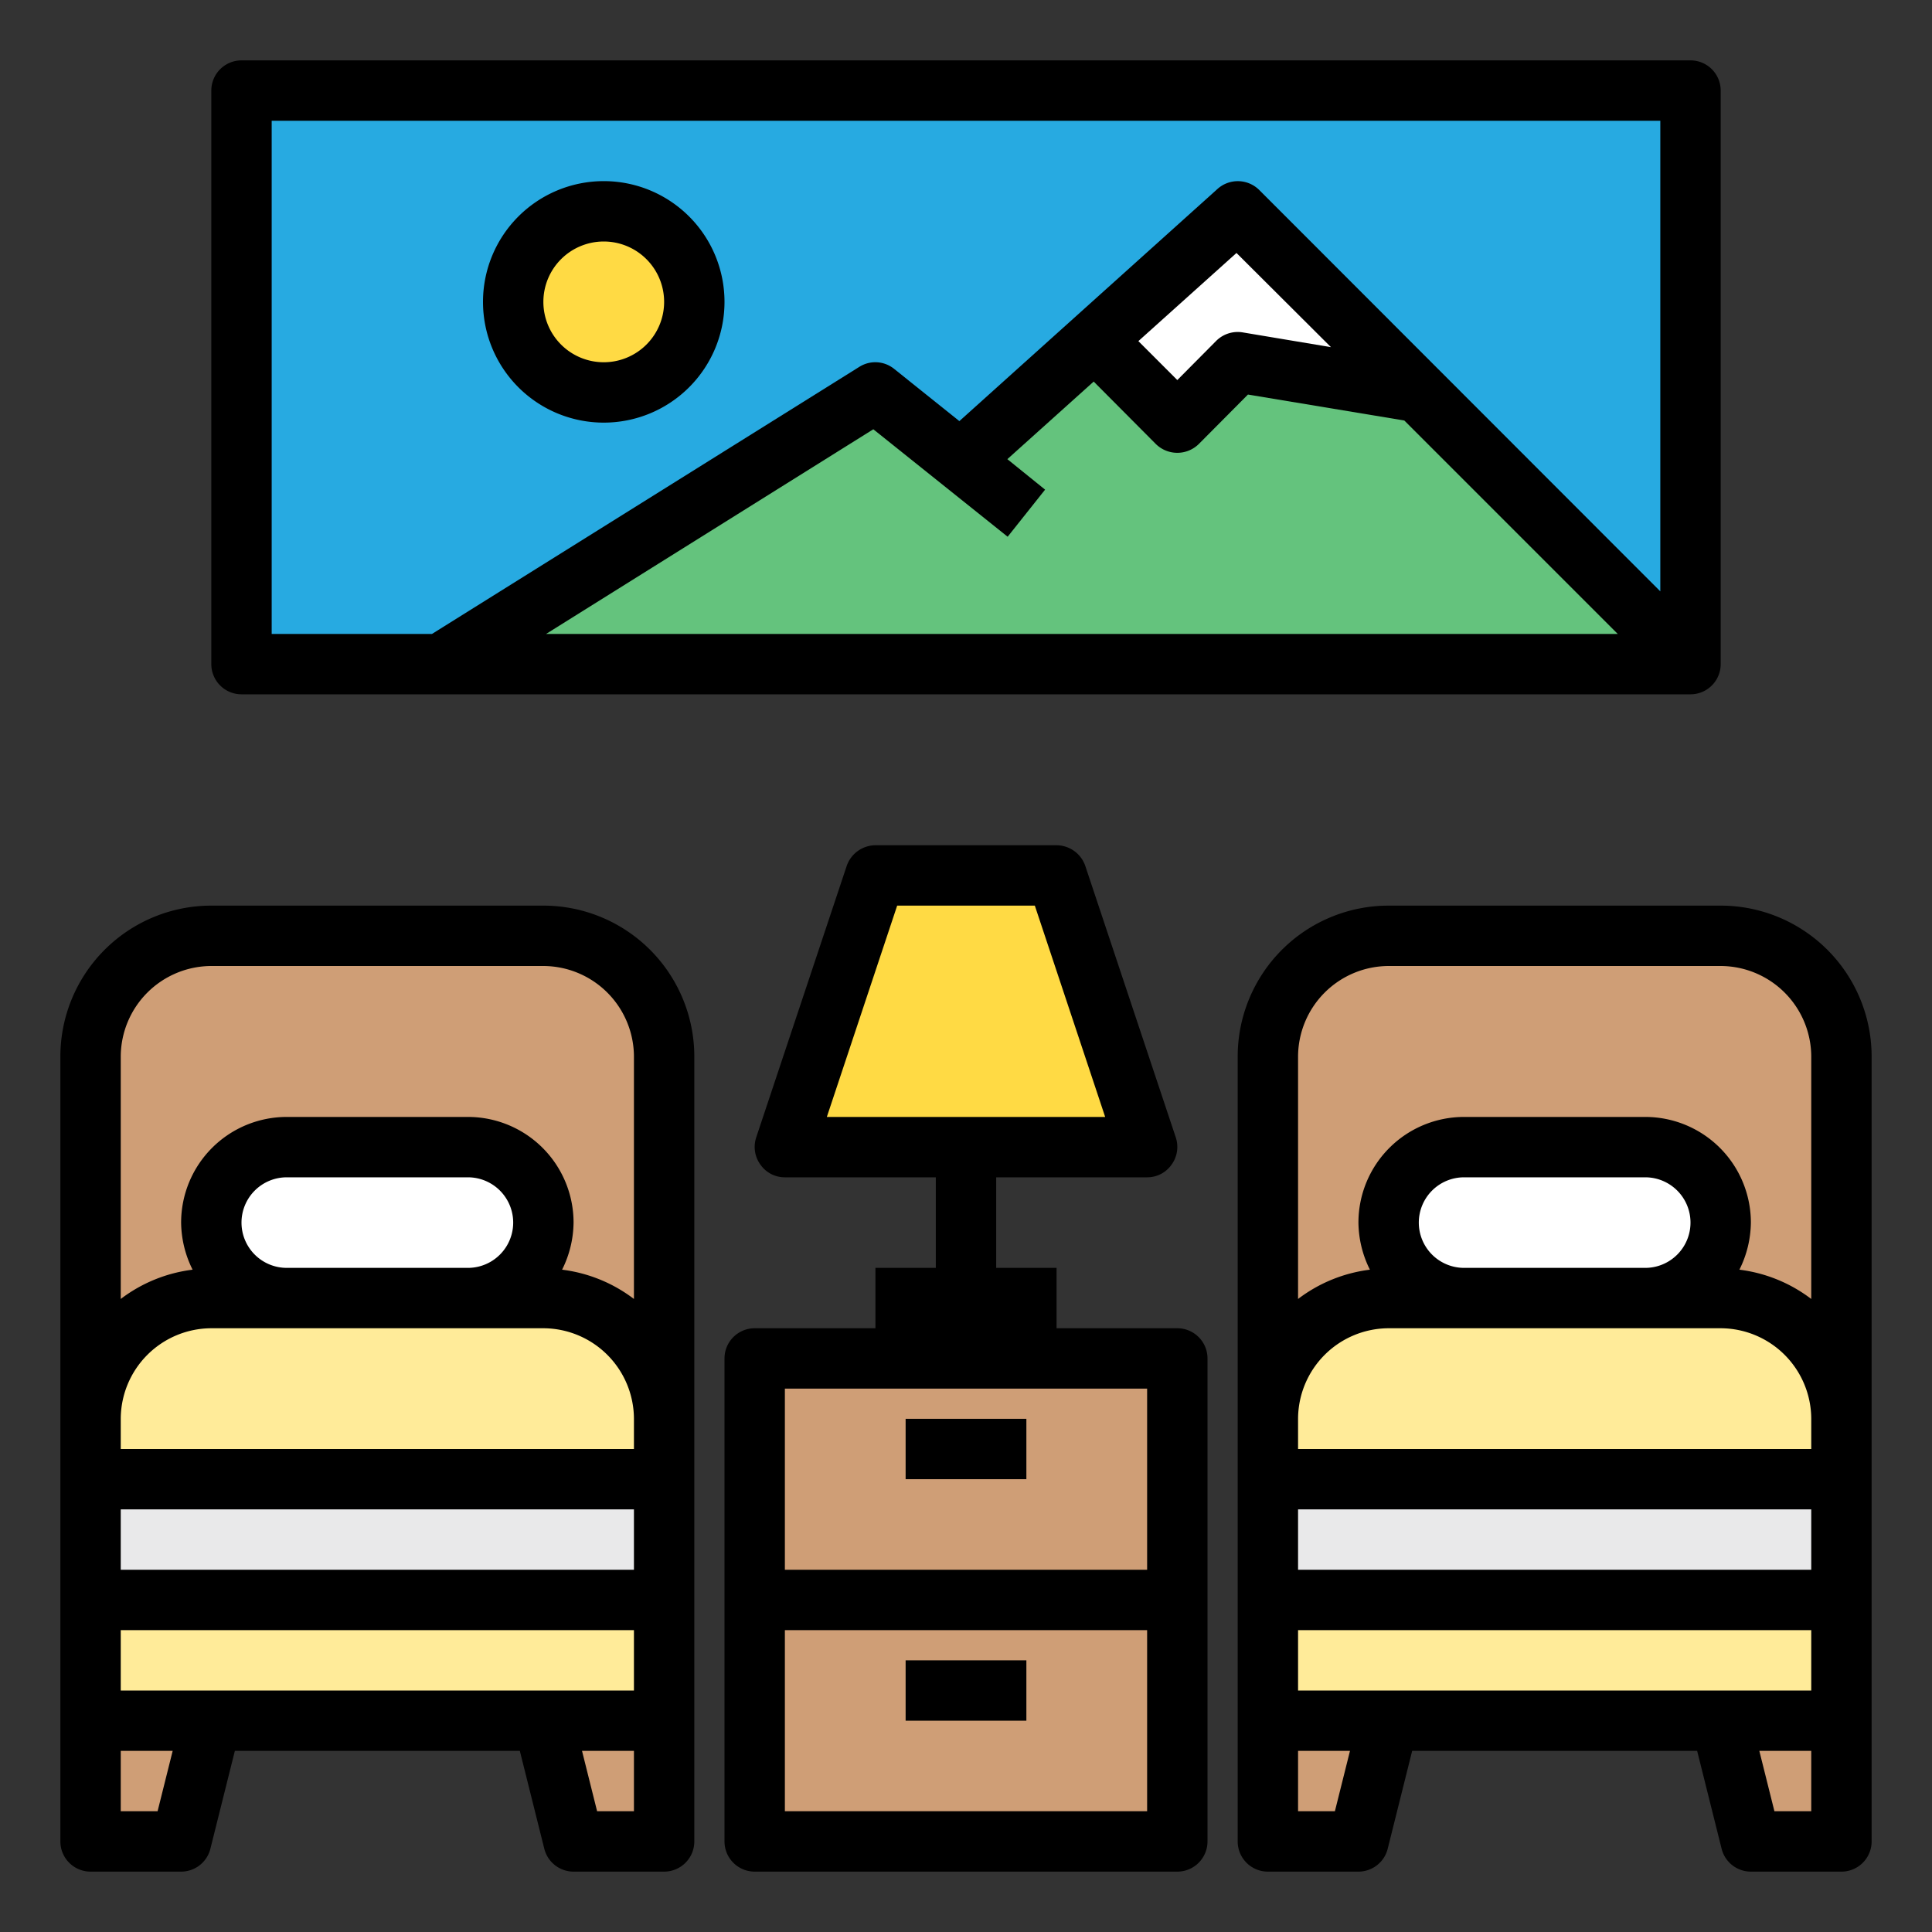 <svg height="512" viewBox="0 0 64 64" width="512" xmlns="http://www.w3.org/2000/svg"><rect x="0" y="0" width="64" height="64" fill="#333333" stroke="none"/><g id="bedroom-bed-hotel"><path d="m8 3h48v19h-48z" fill="#27aae1"/><g fill="#cf9e76"><path d="m22 59v2h-3l-1-4h4z"/><path d="m7 57-1 4h-3v-4z"/><path d="m22 35v11h-19v-11a4 4 0 0 1 4-4h11a4 4 0 0 1 4 4z"/></g><path d="m22 47v2h-19v-2a4 4 0 0 1 4-4h11a4 4 0 0 1 4 4z" fill="#ffeb99"/><path d="m3 49h19v4h-19z" fill="#e9e9ea"/><path d="m15.5 38a2.5 2.5 0 1 1 0 5h-6a2.5 2.5 0 1 1 0-5z" fill="#fff"/><path d="m25 45h14v8h-14z" fill="#cf9e76"/><path d="m25 53h14v8h-14z" fill="#cf9e76"/><path d="m35 29 3 9h-6-6l3-9z" fill="#ffda44"/><path d="m61 57v4h-3l-1-4z" fill="#78b9eb"/><path d="m47 13-6-1-2 2-2.74-2.74 4.74-4.26z" fill="#fff"/><path d="m31.82 15.26 4.44-4 2.74 2.74 2-2 6 1 9 9h-41.4l14.4-9z" fill="#64c37d"/><circle cx="20" cy="10" fill="#ffda44" r="3"/><path d="m3 53h19v4h-19z" fill="#ffeb99"/><path d="m61 59v2h-3l-1-4h4z" fill="#cf9e76"/><path d="m46 57-1 4h-3v-4z" fill="#cf9e76"/><path d="m61 35v11h-19v-11a4 4 0 0 1 4-4h11a4 4 0 0 1 4 4z" fill="#cf9e76"/><path d="m61 47v2h-19v-2a4 4 0 0 1 4-4h11a4 4 0 0 1 4 4z" fill="#ffeb99"/><path d="m42 49h19v4h-19z" fill="#e9e9ea"/><path d="m54.5 38a2.5 2.5 0 1 1 0 5h-6a2.5 2.5 0 1 1 0-5z" fill="#fff"/><path d="m42 53h19v4h-19z" fill="#ffeb99"/><path d="m39 44h-4v-2h-2v-3h5a.983.983 0 0 0 .81-.42 1 1 0 0 0 .14-.9l-3-9a1.014 1.014 0 0 0 -.95-.68h-6a1.014 1.014 0 0 0 -.95.68l-3 9a1 1 0 0 0 .14.9.983.983 0 0 0 .81.42h5v3h-2v2h-4a1 1 0 0 0 -1 1v16a1 1 0 0 0 1 1h14a1 1 0 0 0 1-1v-16a1 1 0 0 0 -1-1zm-11.61-7 2.33-7h4.56l2.33 7zm10.61 23h-12v-6h12zm0-8h-12v-6h12z"/><path d="m30 47h4v2h-4z"/><path d="m30 55h4v2h-4z"/><path d="m18 30h-11a5 5 0 0 0 -5 5v26a1 1 0 0 0 1 1h3a1 1 0 0 0 .97-.76l.81-3.24h9.44l.81 3.24a1 1 0 0 0 .97.76h3a1 1 0 0 0 1-1v-26a5 5 0 0 0 -5-5zm-12.78 30h-1.22v-2h1.72zm15.78 0h-1.22l-.5-2h1.72zm0-4h-17v-2h17zm0-4h-17v-2h17zm0-4h-17v-1a3.009 3.009 0 0 1 3-3h11a3.009 3.009 0 0 1 3 3zm-13-7.5a1.5 1.5 0 0 1 1.5-1.5h6a1.5 1.5 0 0 1 0 3h-6a1.5 1.5 0 0 1 -1.5-1.5zm13 2.53a4.922 4.922 0 0 0 -2.38-.97 3.556 3.556 0 0 0 .38-1.56 3.5 3.5 0 0 0 -3.5-3.5h-6a3.5 3.5 0 0 0 -3.5 3.5 3.556 3.556 0 0 0 .38 1.56 4.922 4.922 0 0 0 -2.38.97v-8.03a3.009 3.009 0 0 1 3-3h11a3.009 3.009 0 0 1 3 3z"/><path d="m57 30h-11a5 5 0 0 0 -5 5v26a1 1 0 0 0 1 1h3a1 1 0 0 0 .97-.76l.81-3.24h9.44l.81 3.24a1 1 0 0 0 .97.76h3a1 1 0 0 0 1-1v-26a5 5 0 0 0 -5-5zm-12.78 30h-1.22v-2h1.72zm15.78 0h-1.22l-.5-2h1.72zm0-4h-17v-2h17zm0-4h-17v-2h17zm0-4h-17v-1a3.009 3.009 0 0 1 3-3h11a3.009 3.009 0 0 1 3 3zm-13-7.5a1.5 1.5 0 0 1 1.5-1.5h6a1.5 1.5 0 0 1 0 3h-6a1.5 1.5 0 0 1 -1.5-1.5zm13 2.53a4.922 4.922 0 0 0 -2.38-.97 3.556 3.556 0 0 0 .38-1.56 3.5 3.5 0 0 0 -3.5-3.5h-6a3.5 3.5 0 0 0 -3.5 3.5 3.556 3.556 0 0 0 .38 1.56 4.922 4.922 0 0 0 -2.38.97v-8.03a3.009 3.009 0 0 1 3-3h11a3.009 3.009 0 0 1 3 3z"/><path d="m56 2h-48a1 1 0 0 0 -1 1v19a1 1 0 0 0 1 1h48a1 1 0 0 0 1-1v-19a1 1 0 0 0 -1-1zm-37.91 19 10.84-6.78 4.45 3.56 1.24-1.56-1.25-1.01 2.86-2.57 2.06 2.07a1.014 1.014 0 0 0 1.42 0l1.63-1.64 5.18.86 7.07 7.07zm19.62-9.7 3.25-2.92 3.13 3.12-2.93-.49a1.011 1.011 0 0 0 -.87.28l-1.29 1.3zm17.29 8.29-13.29-13.3a1.007 1.007 0 0 0 -1.38-.03l-8.55 7.69-2.16-1.73a.993.993 0 0 0 -1.15-.07l-14.16 8.85h-5.31v-17h46z"/><path d="m20 14a4 4 0 1 0 -4-4 4 4 0 0 0 4 4zm0-6a2 2 0 1 1 -2 2 2 2 0 0 1 2-2z"/></g></svg>